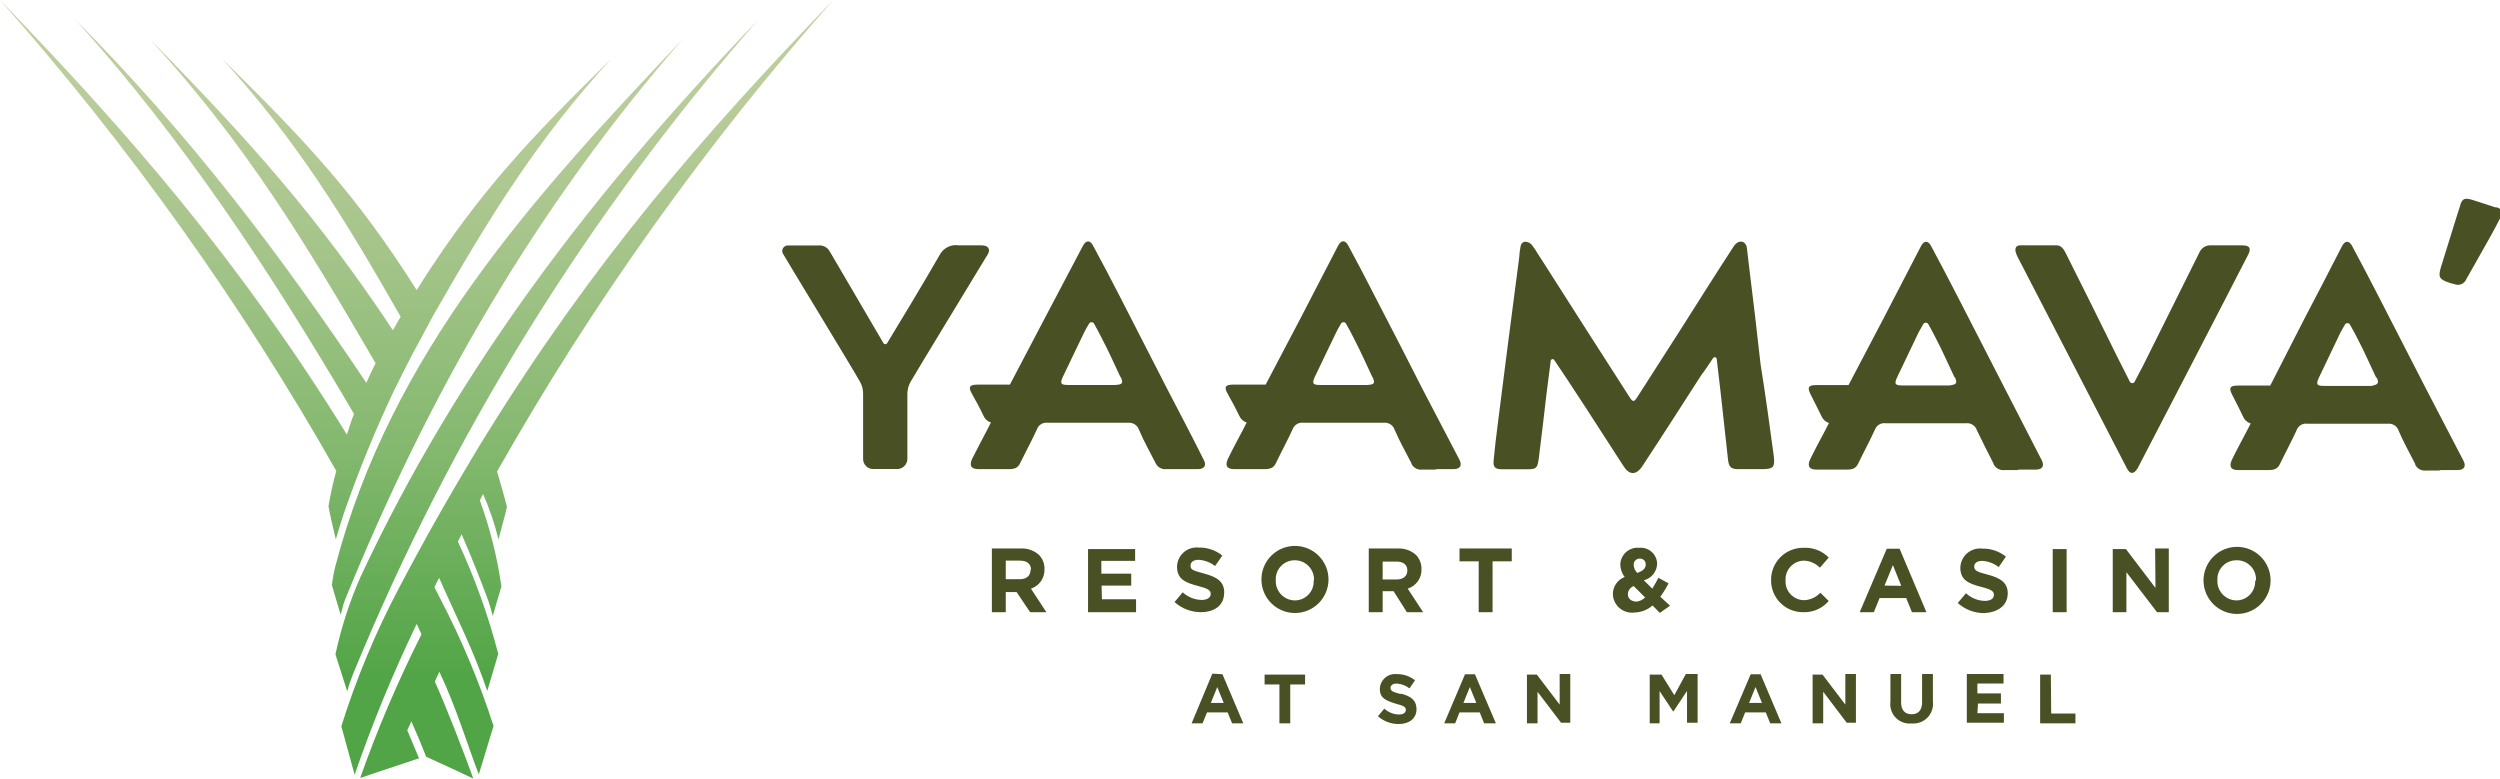 <svg xmlns="http://www.w3.org/2000/svg" fill="none" viewBox="0 0 199 62" height="62" width="199">
<path fill="url(#paint0_linear)" d="M39.678 42.939C39.997 41.721 40.306 40.634 40.353 40.343C40.165 39.631 39.978 38.909 39.566 37.532C47.153 24.12 56.125 11.541 66.333 0C55.896 10.777 47.145 20.963 38.723 34.58C38.31 35.236 37.898 35.91 37.495 36.595C36.839 37.691 36.202 38.788 35.565 39.884L35.172 40.568C34.001 42.62 32.876 44.682 31.771 46.781C29.906 50.311 28.366 54.003 27.17 57.811L28.229 61.672C29.638 57.577 31.287 53.569 33.167 49.667L33.551 50.483L33.457 50.68C31.629 54.325 30.03 58.08 28.669 61.925L33.354 60.36L32.417 58.13L32.745 57.427C33.167 58.364 33.532 59.236 33.926 60.238C34.862 60.651 37.673 61.972 37.673 61.972C37.008 60.098 35.443 56.059 34.619 54.278C34.619 54.212 34.788 53.866 34.853 53.725L34.975 53.472C36.361 56.415 37.186 59.245 38.114 61.644L39.285 57.783C38.163 54.303 36.75 50.923 35.059 47.681L34.581 46.744C34.581 46.744 34.872 46.125 34.881 46.144L34.956 46.003C36.315 49.087 37.711 51.795 38.788 55L39.66 52.048C38.864 48.976 37.788 45.983 36.446 43.108C36.539 42.93 36.699 42.63 36.746 42.527C37.523 44.316 38.226 46.069 38.891 47.878C39.021 48.259 39.13 48.647 39.219 49.04L39.912 46.687C39.579 44.351 39.005 42.055 38.198 39.837C38.31 39.621 38.338 39.528 38.451 39.322C38.968 40.488 39.379 41.699 39.678 42.939ZM29.494 29.819L29.41 29.997C29.456 29.904 29.494 29.819 29.532 29.726L29.494 29.819ZM29.728 29.332V29.407V29.313V29.332ZM27.114 48.937L26.421 46.584C26.476 46.089 26.563 45.597 26.683 45.113C31.115 28.16 42.358 15.734 54.341 3.121C42.658 16.521 34.113 31.356 27.442 47.793C27.302 48.159 27.217 48.646 27.114 48.937ZM27.639 55.037L26.702 52.085C27.154 49.967 27.823 47.9 28.698 45.919C36.521 29.163 47.436 14.994 60.337 1.593C46.792 17.042 35.901 34.629 28.107 53.641C27.921 54.096 27.764 54.562 27.639 55.037ZM26.149 40.296C26.305 39.349 26.512 38.41 26.768 37.485C19.174 24.092 10.203 11.529 0 0C10.437 10.777 19.188 20.963 27.611 34.589L27.714 34.289C27.854 33.84 28.014 33.352 28.182 32.949C21.549 21.657 14.606 11.105 5.996 1.556C15.103 10.749 22.008 19.82 29.175 30.494V30.438C29.4 29.922 29.644 29.416 29.897 28.91C24.275 19.258 19.591 11.48 11.936 3.121C19.863 11.18 25.297 17.271 31.274 26.286C31.368 26.118 31.686 25.555 31.892 25.209C27.395 17.327 23.666 11.245 17.689 4.686C24.36 11.245 28.37 15.5 33.167 23.091C33.232 22.978 33.242 22.969 33.167 23.091C33.363 22.781 33.56 22.472 33.766 22.154L33.504 22.547C38.254 15.153 42.161 11.067 48.644 4.686C42.658 11.245 38.947 17.309 34.441 25.19C33.954 26.08 33.504 26.97 32.998 27.87C32.408 28.995 31.836 30.119 31.284 31.253C29.881 34.233 28.63 37.283 27.536 40.39C27.536 40.39 27.17 41.411 26.73 42.93C26.44 41.693 26.233 40.821 26.149 40.296ZM27.704 34.271C27.675 34.347 27.65 34.425 27.63 34.505L27.704 34.271ZM32.764 28.282L32.642 28.526L32.764 28.282Z"></path>
<path fill="#495024" d="M141.192 36.295C141.295 37.157 141.192 37.344 140.255 37.344H138.382C137.782 37.344 137.613 37.176 137.548 36.566C137.454 35.77 137.37 34.973 137.285 34.177C137.117 32.631 136.789 29.632 136.648 28.554C136.641 28.525 136.625 28.499 136.604 28.478C136.582 28.458 136.555 28.444 136.525 28.438C136.496 28.432 136.466 28.434 136.438 28.445C136.41 28.456 136.385 28.474 136.367 28.498C136.039 28.985 135.749 29.435 135.43 29.847C133.875 32.256 132.338 34.673 130.746 37.082C130.249 37.85 129.687 37.841 129.219 37.082C127.673 34.664 124.581 29.904 123.71 28.648C123.692 28.623 123.668 28.604 123.64 28.593C123.611 28.582 123.581 28.581 123.551 28.588C123.522 28.595 123.495 28.61 123.475 28.633C123.455 28.655 123.442 28.683 123.438 28.713C123.316 29.651 123.204 30.513 123.101 31.356C122.894 33.08 122.707 34.805 122.482 36.529C122.379 37.288 122.276 37.354 121.545 37.354H119.568C119.006 37.354 118.838 37.185 118.894 36.641C118.978 35.704 119.1 34.72 119.222 33.755C119.472 31.737 119.728 29.722 119.99 27.711C120.299 25.302 120.618 22.903 120.927 20.495C120.942 20.18 120.983 19.866 121.049 19.558C121.066 19.48 121.105 19.409 121.162 19.352C121.218 19.296 121.289 19.257 121.367 19.239C121.487 19.235 121.605 19.261 121.712 19.315C121.818 19.369 121.909 19.449 121.976 19.548C122.122 19.735 122.254 19.932 122.37 20.139C122.641 20.542 122.885 20.945 123.147 21.348C125.327 24.771 127.513 28.189 129.706 31.6C129.968 32.021 130.071 32.021 130.334 31.6L133.716 26.324C135.13 24.103 136.526 21.872 137.969 19.661C138.055 19.511 138.178 19.385 138.325 19.295C138.4 19.253 138.484 19.231 138.569 19.231C138.654 19.231 138.738 19.253 138.813 19.295C138.883 19.352 138.942 19.423 138.984 19.504C139.026 19.585 139.05 19.673 139.056 19.764C139.103 20.186 139.15 20.617 139.206 21.048C139.534 23.7 139.853 26.352 140.143 29.004C140.536 31.45 140.864 33.868 141.192 36.295ZM95.818 36.604C96.052 37.044 95.883 37.335 95.359 37.344H92.838C92.66 37.364 92.481 37.326 92.326 37.237C92.171 37.147 92.049 37.011 91.976 36.848C91.536 35.976 91.039 35.105 90.665 34.214C90.606 34.037 90.489 33.884 90.332 33.782C90.175 33.68 89.989 33.634 89.803 33.652C87.667 33.652 85.53 33.652 83.394 33.652C83.218 33.627 83.039 33.663 82.886 33.753C82.733 33.843 82.615 33.983 82.551 34.149C82.176 34.983 81.614 36.023 81.211 36.848C81.033 37.241 80.79 37.354 80.199 37.344H77.885C77.304 37.344 77.126 37.063 77.389 36.51C77.763 35.751 78.176 35.002 78.56 34.252C78.672 34.046 78.775 33.839 78.878 33.633C78.747 33.593 78.626 33.524 78.524 33.432C78.422 33.34 78.341 33.226 78.288 33.099C78.044 32.574 77.688 31.909 77.351 31.319C77.014 30.728 77.276 30.625 77.801 30.616C78.326 30.606 79.675 30.616 80.387 30.616C81.317 28.835 82.254 27.052 83.198 25.265L86.196 19.576C86.439 19.108 86.776 19.08 87.02 19.576C87.732 20.879 88.416 22.2 89.1 23.522L92.941 31.019C93.869 32.799 94.853 34.673 95.818 36.604ZM89.203 30.044C88.707 29.013 88.266 27.982 87.723 26.961C87.564 26.624 87.273 26.108 87.086 25.762C87.066 25.726 87.038 25.697 87.003 25.677C86.969 25.656 86.929 25.645 86.889 25.645C86.849 25.645 86.809 25.656 86.775 25.677C86.74 25.697 86.712 25.726 86.692 25.762C86.553 25.983 86.425 26.211 86.308 26.446C85.737 27.636 85.156 28.826 84.594 30.016C84.359 30.531 84.444 30.644 85.034 30.644C86.289 30.644 87.554 30.644 88.781 30.644C89.372 30.606 89.428 30.494 89.203 29.988V30.044ZM94.328 37.382H93.138H94.328ZM116.177 36.604C116.402 37.044 116.233 37.335 115.718 37.344H113.197C113.02 37.364 112.84 37.326 112.685 37.237C112.53 37.147 112.408 37.011 112.335 36.848C111.886 35.976 111.399 35.105 111.014 34.214C110.958 34.037 110.842 33.885 110.687 33.783C110.532 33.681 110.347 33.635 110.162 33.652C108.026 33.652 105.889 33.652 103.753 33.652C103.576 33.627 103.396 33.662 103.241 33.752C103.086 33.843 102.966 33.982 102.901 34.149C102.526 34.983 101.964 36.023 101.57 36.848C101.383 37.241 101.149 37.354 100.549 37.344H98.244C97.663 37.344 97.485 37.063 97.748 36.51C98.113 35.751 98.525 35.002 98.919 34.252L99.237 33.633C99.106 33.593 98.985 33.524 98.883 33.432C98.781 33.34 98.7 33.226 98.647 33.099C98.394 32.574 98.047 31.909 97.71 31.319C97.373 30.728 97.635 30.625 98.151 30.616C98.666 30.606 100.024 30.616 100.746 30.616C101.683 28.835 102.62 27.055 103.557 25.265L106.508 19.567C106.751 19.099 107.079 19.07 107.332 19.567C108.044 20.87 108.728 22.191 109.403 23.512C110.696 25.996 111.97 28.479 113.254 31.009L116.177 36.604ZM109.253 30.044C108.766 29.013 108.316 27.982 107.782 26.961C107.623 26.624 107.332 26.108 107.145 25.762C107.124 25.727 107.095 25.698 107.059 25.677C107.024 25.657 106.984 25.647 106.944 25.647C106.903 25.647 106.863 25.657 106.828 25.677C106.792 25.698 106.763 25.727 106.742 25.762C106.611 25.986 106.452 26.267 106.367 26.446C105.796 27.636 105.215 28.826 104.653 30.016C104.419 30.531 104.503 30.644 105.093 30.644C106.349 30.644 107.613 30.644 108.841 30.644C109.422 30.606 109.478 30.494 109.244 29.988L109.253 30.044ZM114.387 37.382H113.197C113.02 37.401 112.84 37.363 112.685 37.274C112.53 37.185 112.408 37.049 112.335 36.885L114.387 37.382ZM162.526 36.641C162.751 37.082 162.582 37.372 162.067 37.382H159.537C159.36 37.398 159.182 37.359 159.027 37.27C158.873 37.181 158.75 37.047 158.675 36.885C158.235 36.014 157.785 35.142 157.363 34.252C157.307 34.075 157.191 33.923 157.036 33.821C156.881 33.718 156.696 33.672 156.511 33.69C154.375 33.69 152.229 33.69 150.093 33.69C149.917 33.665 149.738 33.701 149.585 33.791C149.432 33.881 149.314 34.02 149.25 34.186C148.875 35.02 148.313 36.06 147.919 36.885C147.732 37.279 147.498 37.391 146.898 37.382H144.593C144.012 37.382 143.834 37.101 144.097 36.548C144.462 35.789 144.874 35.039 145.268 34.289L145.586 33.671C145.455 33.63 145.334 33.562 145.232 33.469C145.13 33.377 145.049 33.264 144.996 33.137C144.743 32.612 144.397 31.947 144.106 31.356C143.816 30.766 144.031 30.663 144.546 30.653C145.062 30.644 146.42 30.653 147.142 30.653C148.079 28.873 149.016 27.092 149.952 25.302L152.904 19.605C153.147 19.136 153.475 19.108 153.728 19.605C154.431 20.907 155.115 22.229 155.799 23.55L159.649 31.047L162.526 36.641ZM155.602 30.082C155.105 29.051 154.665 28.02 154.131 26.998C153.972 26.661 153.681 26.146 153.494 25.799C153.473 25.764 153.444 25.735 153.408 25.715C153.373 25.695 153.333 25.684 153.293 25.684C153.252 25.684 153.212 25.695 153.177 25.715C153.141 25.735 153.112 25.764 153.091 25.799C152.96 26.024 152.801 26.305 152.707 26.483C152.135 27.673 151.564 28.863 151.002 30.053C150.768 30.569 150.852 30.681 151.433 30.681C152.682 30.681 153.931 30.681 155.18 30.681C155.761 30.606 155.827 30.494 155.593 29.988L155.602 30.082ZM160.736 37.419H159.537C159.36 37.436 159.182 37.397 159.027 37.308C158.873 37.219 158.75 37.084 158.675 36.923L160.736 37.419ZM196.095 36.679C196.32 37.119 196.152 37.41 195.636 37.419H193.107C192.929 37.437 192.75 37.399 192.596 37.31C192.441 37.221 192.318 37.085 192.245 36.923C191.804 36.051 191.308 35.179 190.933 34.289C190.876 34.112 190.761 33.96 190.606 33.858C190.451 33.756 190.265 33.71 190.08 33.727C187.932 33.727 185.792 33.727 183.663 33.727C183.487 33.702 183.307 33.738 183.154 33.828C183.001 33.919 182.883 34.058 182.819 34.224C182.445 35.058 181.882 36.098 181.489 36.923C181.301 37.316 181.058 37.429 180.468 37.419H178.153C177.582 37.419 177.404 37.138 177.666 36.585C178.032 35.826 178.444 35.077 178.837 34.327C178.94 34.121 179.044 33.914 179.156 33.708C179.023 33.669 178.9 33.601 178.796 33.509C178.692 33.416 178.61 33.302 178.556 33.174C178.313 32.649 177.966 31.984 177.666 31.394C177.366 30.803 177.591 30.7 178.116 30.691C178.641 30.681 179.99 30.691 180.711 30.691L183.466 25.302C184.45 23.428 185.424 21.554 186.417 19.605C186.661 19.136 186.989 19.108 187.242 19.605C187.944 20.907 188.628 22.229 189.312 23.55L193.163 31.047L196.095 36.679ZM189.172 30.119C188.675 29.088 188.235 28.057 187.701 27.036C187.541 26.699 187.251 26.183 187.054 25.836C187.035 25.801 187.006 25.772 186.972 25.752C186.937 25.731 186.898 25.72 186.857 25.72C186.817 25.72 186.778 25.731 186.743 25.752C186.709 25.772 186.68 25.801 186.661 25.836C186.529 26.061 186.361 26.343 186.276 26.52C185.705 27.711 185.133 28.901 184.571 30.091C184.337 30.606 184.421 30.719 185.002 30.719C186.267 30.719 187.532 30.719 188.75 30.719C189.331 30.606 189.396 30.494 189.162 29.988L189.172 30.119ZM194.306 37.457H193.097C192.92 37.475 192.741 37.436 192.586 37.347C192.432 37.258 192.309 37.123 192.235 36.96L194.306 37.457ZM178.481 19.53H176.017C175.823 19.513 175.628 19.557 175.46 19.656C175.292 19.755 175.16 19.904 175.08 20.082C173.594 23.081 172.101 26.08 170.602 29.079C170.386 29.501 170.162 29.913 169.918 30.381C169.9 30.417 169.872 30.447 169.839 30.468C169.805 30.488 169.766 30.499 169.726 30.499C169.686 30.499 169.647 30.488 169.613 30.468C169.579 30.447 169.552 30.417 169.534 30.381L168.503 28.338C167.154 25.611 165.814 22.884 164.446 20.176C164.297 19.867 164.081 19.53 163.734 19.53H160.792C160.465 19.53 160.38 19.773 160.446 20.054C160.493 20.228 160.563 20.395 160.652 20.551L164.756 28.479C166.267 31.415 167.782 34.349 169.3 37.279C169.553 37.766 169.852 37.766 170.152 37.279C170.227 37.148 177.648 22.838 178.94 20.298C179.193 19.82 179.137 19.53 178.481 19.53ZM78.138 19.53H76.321C76.023 19.481 75.719 19.527 75.448 19.659C75.178 19.792 74.956 20.005 74.812 20.27C73.744 22.144 71.28 26.239 70.615 27.317C70.6 27.342 70.579 27.363 70.553 27.378C70.528 27.392 70.499 27.4 70.469 27.4C70.44 27.4 70.411 27.392 70.386 27.378C70.361 27.363 70.339 27.342 70.324 27.317L66.061 20.036C65.974 19.868 65.837 19.731 65.67 19.642C65.503 19.553 65.312 19.517 65.124 19.539H62.66C62.589 19.546 62.521 19.571 62.462 19.611C62.403 19.65 62.354 19.704 62.32 19.767C62.286 19.829 62.267 19.899 62.266 19.971C62.265 20.042 62.282 20.113 62.314 20.176C62.314 20.223 67.935 29.435 68.469 30.41C68.626 30.697 68.707 31.02 68.704 31.347C68.704 32.968 68.704 34.992 68.704 36.538C68.704 36.748 68.786 36.949 68.933 37.098C69.081 37.247 69.281 37.332 69.49 37.335H71.364C71.48 37.342 71.596 37.324 71.704 37.283C71.813 37.241 71.911 37.177 71.993 37.094C72.074 37.012 72.137 36.913 72.178 36.804C72.218 36.695 72.234 36.579 72.226 36.463C72.226 34.758 72.226 33.052 72.226 31.347C72.229 31.019 72.313 30.697 72.47 30.41C73.013 29.473 77.154 22.669 78.644 20.214C78.86 19.811 78.644 19.53 78.138 19.53ZM198.625 16.503L196.751 15.894C196.161 15.725 195.964 15.828 195.814 16.409C195.543 17.243 195.29 18.086 195.027 18.921C194.765 19.755 194.54 20.467 194.306 21.244C194.072 22.022 194.128 22.238 194.98 22.51C195.112 22.556 195.243 22.585 195.383 22.622C195.561 22.693 195.759 22.69 195.935 22.615C196.111 22.539 196.249 22.397 196.32 22.219L198.194 18.902C198.494 18.368 198.784 17.815 199.065 17.262C199.117 17.186 199.146 17.097 199.149 17.006C199.152 16.914 199.129 16.823 199.083 16.744C199.037 16.665 198.97 16.6 198.889 16.557C198.808 16.515 198.716 16.496 198.625 16.503ZM82.064 46.856L83.291 48.73H81.998L80.921 47.128H80.059V48.73H78.953V43.66H81.249C81.514 43.645 81.78 43.683 82.031 43.771C82.282 43.86 82.513 43.997 82.71 44.176C82.855 44.328 82.967 44.508 83.041 44.704C83.115 44.9 83.149 45.109 83.141 45.319C83.152 45.657 83.053 45.99 82.859 46.267C82.664 46.544 82.385 46.751 82.064 46.856ZM82.064 45.338C82.064 44.869 81.727 44.626 81.192 44.626H80.059V46.106H81.174C81.717 46.106 82.026 45.816 82.026 45.394L82.064 45.338ZM87.685 46.612H90.046V45.666H87.667V44.645H90.356V43.707H86.608V48.73H90.43V47.7H87.713L87.685 46.612ZM97.448 47.165C97.448 46.294 96.867 45.928 95.855 45.657C94.843 45.385 94.768 45.329 94.768 45.001C94.768 44.757 94.993 44.56 95.415 44.56C95.889 44.589 96.344 44.762 96.717 45.057L97.298 44.223C96.768 43.797 96.104 43.571 95.424 43.586C95.209 43.562 94.991 43.584 94.784 43.649C94.578 43.714 94.387 43.821 94.224 43.964C94.061 44.107 93.93 44.282 93.838 44.478C93.746 44.674 93.696 44.887 93.691 45.104C93.691 46.097 94.347 46.378 95.359 46.641C96.192 46.856 96.371 46.997 96.371 47.278C96.371 47.578 96.089 47.756 95.64 47.756C95.083 47.741 94.55 47.525 94.141 47.147L93.494 47.924C94.064 48.435 94.8 48.721 95.565 48.73C96.661 48.73 97.439 48.196 97.439 47.203L97.448 47.165ZM105.749 46.125C105.749 46.834 105.468 47.513 104.967 48.014C104.466 48.514 103.787 48.796 103.079 48.796C102.371 48.796 101.691 48.514 101.191 48.014C100.69 47.513 100.409 46.834 100.409 46.125C100.409 45.417 100.69 44.737 101.191 44.237C101.691 43.736 102.371 43.454 103.079 43.454C103.787 43.454 104.466 43.736 104.967 44.237C105.468 44.737 105.749 45.417 105.749 46.125ZM104.597 46.125C104.597 45.924 104.557 45.724 104.479 45.538C104.402 45.352 104.289 45.184 104.146 45.042C104.003 44.9 103.834 44.787 103.647 44.711C103.461 44.635 103.261 44.596 103.06 44.598C102.857 44.596 102.655 44.636 102.468 44.715C102.28 44.794 102.111 44.91 101.97 45.056C101.829 45.203 101.719 45.376 101.647 45.566C101.575 45.757 101.543 45.959 101.552 46.163C101.539 46.37 101.568 46.578 101.638 46.773C101.708 46.968 101.816 47.148 101.957 47.3C102.098 47.453 102.269 47.575 102.458 47.66C102.648 47.744 102.852 47.79 103.06 47.793C103.263 47.795 103.465 47.755 103.652 47.676C103.84 47.597 104.009 47.481 104.15 47.334C104.291 47.188 104.401 47.015 104.473 46.824C104.545 46.634 104.577 46.431 104.568 46.228L104.597 46.125ZM110.93 47.062H110.059V48.73H108.953V43.66H111.249C111.516 43.645 111.783 43.683 112.035 43.772C112.288 43.86 112.52 43.997 112.72 44.176C113.008 44.486 113.162 44.896 113.151 45.319C113.16 45.66 113.058 45.994 112.86 46.272C112.662 46.549 112.379 46.754 112.054 46.856L113.282 48.73H111.989L110.93 47.062ZM110.059 46.125H111.183C111.717 46.125 112.026 45.835 112.026 45.413C112.026 44.944 111.698 44.701 111.155 44.701H110.059V46.125ZM116.177 44.682H117.704V48.73H118.809V44.682H120.337V43.66H116.177V44.682ZM132.938 48.215L132.123 48.786L131.542 48.196C131.134 48.553 130.613 48.752 130.071 48.758C129.864 48.782 129.653 48.762 129.454 48.7C129.254 48.639 129.069 48.537 128.911 48.4C128.753 48.264 128.624 48.096 128.534 47.908C128.443 47.72 128.392 47.515 128.385 47.306C128.381 47.008 128.468 46.716 128.636 46.469C128.804 46.223 129.043 46.034 129.322 45.928C129.101 45.64 128.98 45.288 128.975 44.926C128.982 44.737 129.027 44.552 129.108 44.382C129.19 44.211 129.305 44.059 129.447 43.935C129.589 43.812 129.756 43.718 129.936 43.661C130.115 43.604 130.305 43.585 130.493 43.604C130.67 43.589 130.848 43.61 131.017 43.666C131.186 43.722 131.341 43.812 131.474 43.931C131.606 44.049 131.713 44.194 131.788 44.355C131.862 44.517 131.903 44.692 131.908 44.869C131.9 45.175 131.793 45.47 131.601 45.709C131.41 45.948 131.146 46.117 130.849 46.191L131.523 46.856C131.683 46.594 131.851 46.303 132.011 45.994L132.816 46.434C132.626 46.807 132.407 47.164 132.16 47.503L132.938 48.215ZM130.043 44.982C130.056 45.221 130.16 45.445 130.334 45.61C130.774 45.441 130.999 45.254 130.999 44.935C131.003 44.872 130.994 44.81 130.971 44.751C130.949 44.692 130.915 44.639 130.871 44.594C130.826 44.55 130.773 44.516 130.714 44.494C130.656 44.472 130.593 44.462 130.53 44.466C130.464 44.464 130.398 44.475 130.336 44.499C130.274 44.524 130.219 44.562 130.173 44.609C130.126 44.657 130.091 44.715 130.069 44.777C130.046 44.84 130.038 44.906 130.043 44.972V44.982ZM130.98 47.587L130.043 46.65C129.909 46.701 129.794 46.791 129.71 46.907C129.627 47.024 129.58 47.163 129.575 47.306C129.575 47.653 129.865 47.887 130.277 47.887C130.528 47.856 130.761 47.744 130.942 47.568L130.98 47.587ZM144.902 47.184C144.732 47.365 144.528 47.511 144.301 47.612C144.074 47.713 143.83 47.769 143.581 47.775C143.381 47.77 143.183 47.725 143.001 47.642C142.818 47.559 142.654 47.44 142.518 47.292C142.382 47.144 142.278 46.97 142.211 46.781C142.144 46.592 142.117 46.391 142.129 46.191C142.119 45.992 142.149 45.793 142.217 45.606C142.285 45.419 142.39 45.248 142.525 45.102C142.66 44.956 142.824 44.839 143.005 44.757C143.187 44.675 143.383 44.63 143.581 44.626C144.066 44.64 144.526 44.842 144.865 45.188L145.568 44.382C145.312 44.12 145.004 43.915 144.663 43.781C144.322 43.647 143.957 43.587 143.591 43.604C143.247 43.595 142.904 43.656 142.584 43.783C142.264 43.91 141.974 44.101 141.729 44.343C141.485 44.586 141.292 44.876 141.163 45.195C141.034 45.514 140.97 45.856 140.977 46.2C140.977 46.871 141.243 47.515 141.718 47.989C142.192 48.464 142.836 48.73 143.506 48.73C143.895 48.748 144.283 48.678 144.64 48.523C144.997 48.369 145.314 48.136 145.568 47.84L144.902 47.184ZM152.192 48.73L151.733 47.606H149.615L149.156 48.73H148.032L150.187 43.679H151.208L153.344 48.73H152.192ZM151.339 46.631L150.674 44.982L150.009 46.612L151.339 46.631ZM159.818 47.25C159.818 46.378 159.247 46.013 158.225 45.741C157.363 45.525 157.148 45.413 157.148 45.085C157.148 44.841 157.363 44.645 157.794 44.645C158.269 44.675 158.722 44.848 159.097 45.141L159.668 44.307C159.139 43.88 158.475 43.654 157.794 43.67C157.578 43.644 157.359 43.663 157.151 43.726C156.943 43.789 156.75 43.895 156.585 44.038C156.421 44.179 156.287 44.354 156.194 44.551C156.1 44.747 156.049 44.961 156.042 45.179C156.042 46.172 156.689 46.453 157.701 46.715C158.544 46.931 158.713 47.072 158.713 47.353C158.713 47.653 158.441 47.831 157.991 47.831C157.434 47.816 156.901 47.6 156.492 47.222L155.836 47.999C156.42 48.523 157.179 48.81 157.963 48.805C159.059 48.73 159.818 48.196 159.818 47.203V47.25ZM164.503 43.707H163.397V48.73H164.503V43.707ZM171.576 46.8L169.225 43.707H168.175V48.73H169.262V45.544L171.698 48.73H172.635V43.66H171.548L171.576 46.8ZM97.307 53.669L98.966 57.577H98.076L97.72 56.705H96.08L95.724 57.577H94.853L96.502 53.622L97.307 53.669ZM97.41 55.956L96.895 54.69L96.38 55.956H97.41ZM100.662 54.484H101.842V57.577H102.704V54.484H103.884V53.697H100.662V54.484ZM111.52 55.253C110.855 55.084 110.686 55 110.686 54.747C110.686 54.559 110.855 54.409 111.183 54.409C111.551 54.435 111.903 54.569 112.195 54.794L112.635 54.156C112.228 53.826 111.717 53.65 111.192 53.66C111.025 53.64 110.855 53.656 110.694 53.705C110.533 53.754 110.384 53.837 110.256 53.947C110.128 54.057 110.025 54.193 109.952 54.345C109.88 54.497 109.839 54.662 109.834 54.831C109.834 55.599 110.34 55.768 111.127 56.021C111.773 56.18 111.904 56.293 111.904 56.508C111.904 56.743 111.698 56.874 111.342 56.874C110.914 56.864 110.504 56.697 110.19 56.405L109.684 57.014C110.14 57.414 110.726 57.634 111.333 57.633C112.167 57.633 112.757 57.202 112.757 56.434C112.729 55.693 112.279 55.412 111.492 55.206L111.52 55.253ZM117.404 53.669L119.072 57.577H118.135L117.788 56.705H116.177L115.83 57.577H114.959L116.617 53.669H117.404ZM117.517 55.956L117.001 54.69L116.486 55.956H117.517ZM124.15 56.087L122.332 53.697H121.545V57.577H122.388V55.065L124.262 57.53H124.993V53.65H124.15V56.087ZM133.275 55.337L132.254 53.697H131.317V57.577H132.104V55.009L133.191 56.649L134.287 55V57.53H135.13V53.65H134.194L133.275 55.337ZM140.143 53.669L141.801 57.577H140.911L140.555 56.705H138.916L138.56 57.577H137.688L139.356 53.669H140.143ZM140.255 55.956L139.74 54.69L139.225 55.956H140.255ZM146.889 56.087L145.071 53.697H144.284V57.577H145.127V55.065L147.001 57.53H147.732V53.65H146.889V56.087ZM152.997 55.918C152.997 56.536 152.688 56.855 152.164 56.855C151.639 56.855 151.33 56.536 151.33 55.918V53.65H150.477V55.862C150.448 56.091 150.471 56.324 150.544 56.544C150.617 56.763 150.739 56.963 150.9 57.129C151.061 57.294 151.258 57.422 151.475 57.501C151.692 57.58 151.924 57.609 152.154 57.586C152.387 57.609 152.622 57.579 152.842 57.499C153.061 57.419 153.26 57.29 153.424 57.123C153.588 56.956 153.712 56.754 153.787 56.532C153.862 56.311 153.887 56.075 153.859 55.843V53.65H152.997V55.918ZM157.448 56.002H159.275V55.197H157.401V54.409H159.481V53.65H156.558V57.53H159.509V56.771H157.401L157.448 56.002ZM163.247 53.697H162.395V57.577H165.205V56.799H163.275L163.247 53.697ZM180.739 46.2C180.739 46.908 180.458 47.588 179.957 48.089C179.456 48.59 178.777 48.871 178.069 48.871C177.361 48.871 176.682 48.59 176.181 48.089C175.68 47.588 175.399 46.908 175.399 46.2C175.399 45.492 175.68 44.812 176.181 44.312C176.682 43.811 177.361 43.529 178.069 43.529C178.777 43.529 179.456 43.811 179.957 44.312C180.458 44.812 180.739 45.492 180.739 46.2ZM179.578 46.2C179.589 45.99 179.557 45.779 179.483 45.582C179.409 45.385 179.295 45.205 179.148 45.054C179.001 44.904 178.824 44.785 178.629 44.706C178.433 44.628 178.223 44.591 178.013 44.598C177.81 44.596 177.608 44.636 177.421 44.715C177.233 44.794 177.064 44.91 176.923 45.056C176.782 45.203 176.672 45.376 176.6 45.566C176.528 45.757 176.496 45.959 176.505 46.163C176.492 46.37 176.521 46.578 176.591 46.773C176.661 46.968 176.769 47.148 176.91 47.3C177.051 47.453 177.222 47.575 177.411 47.66C177.601 47.744 177.805 47.79 178.013 47.793C178.215 47.793 178.416 47.752 178.602 47.673C178.788 47.594 178.957 47.477 179.097 47.331C179.237 47.185 179.346 47.012 179.417 46.822C179.489 46.633 179.521 46.431 179.512 46.228L179.578 46.2Z"></path>
<defs>
<linearGradient gradientUnits="userSpaceOnUse" y2="62" x2="33.167" y1="0" x1="33.167" id="paint0_linear">
<stop stop-color="#C0CFA0"></stop>
<stop stop-color="#B9CC9A" offset="0.13"></stop>
<stop stop-color="#A4C489" offset="0.33"></stop>
<stop stop-color="#83B86E" offset="0.58"></stop>
<stop stop-color="#55A649" offset="0.85"></stop>
<stop stop-color="#51A546" offset="0.87"></stop>
</linearGradient>
</defs>
</svg>

